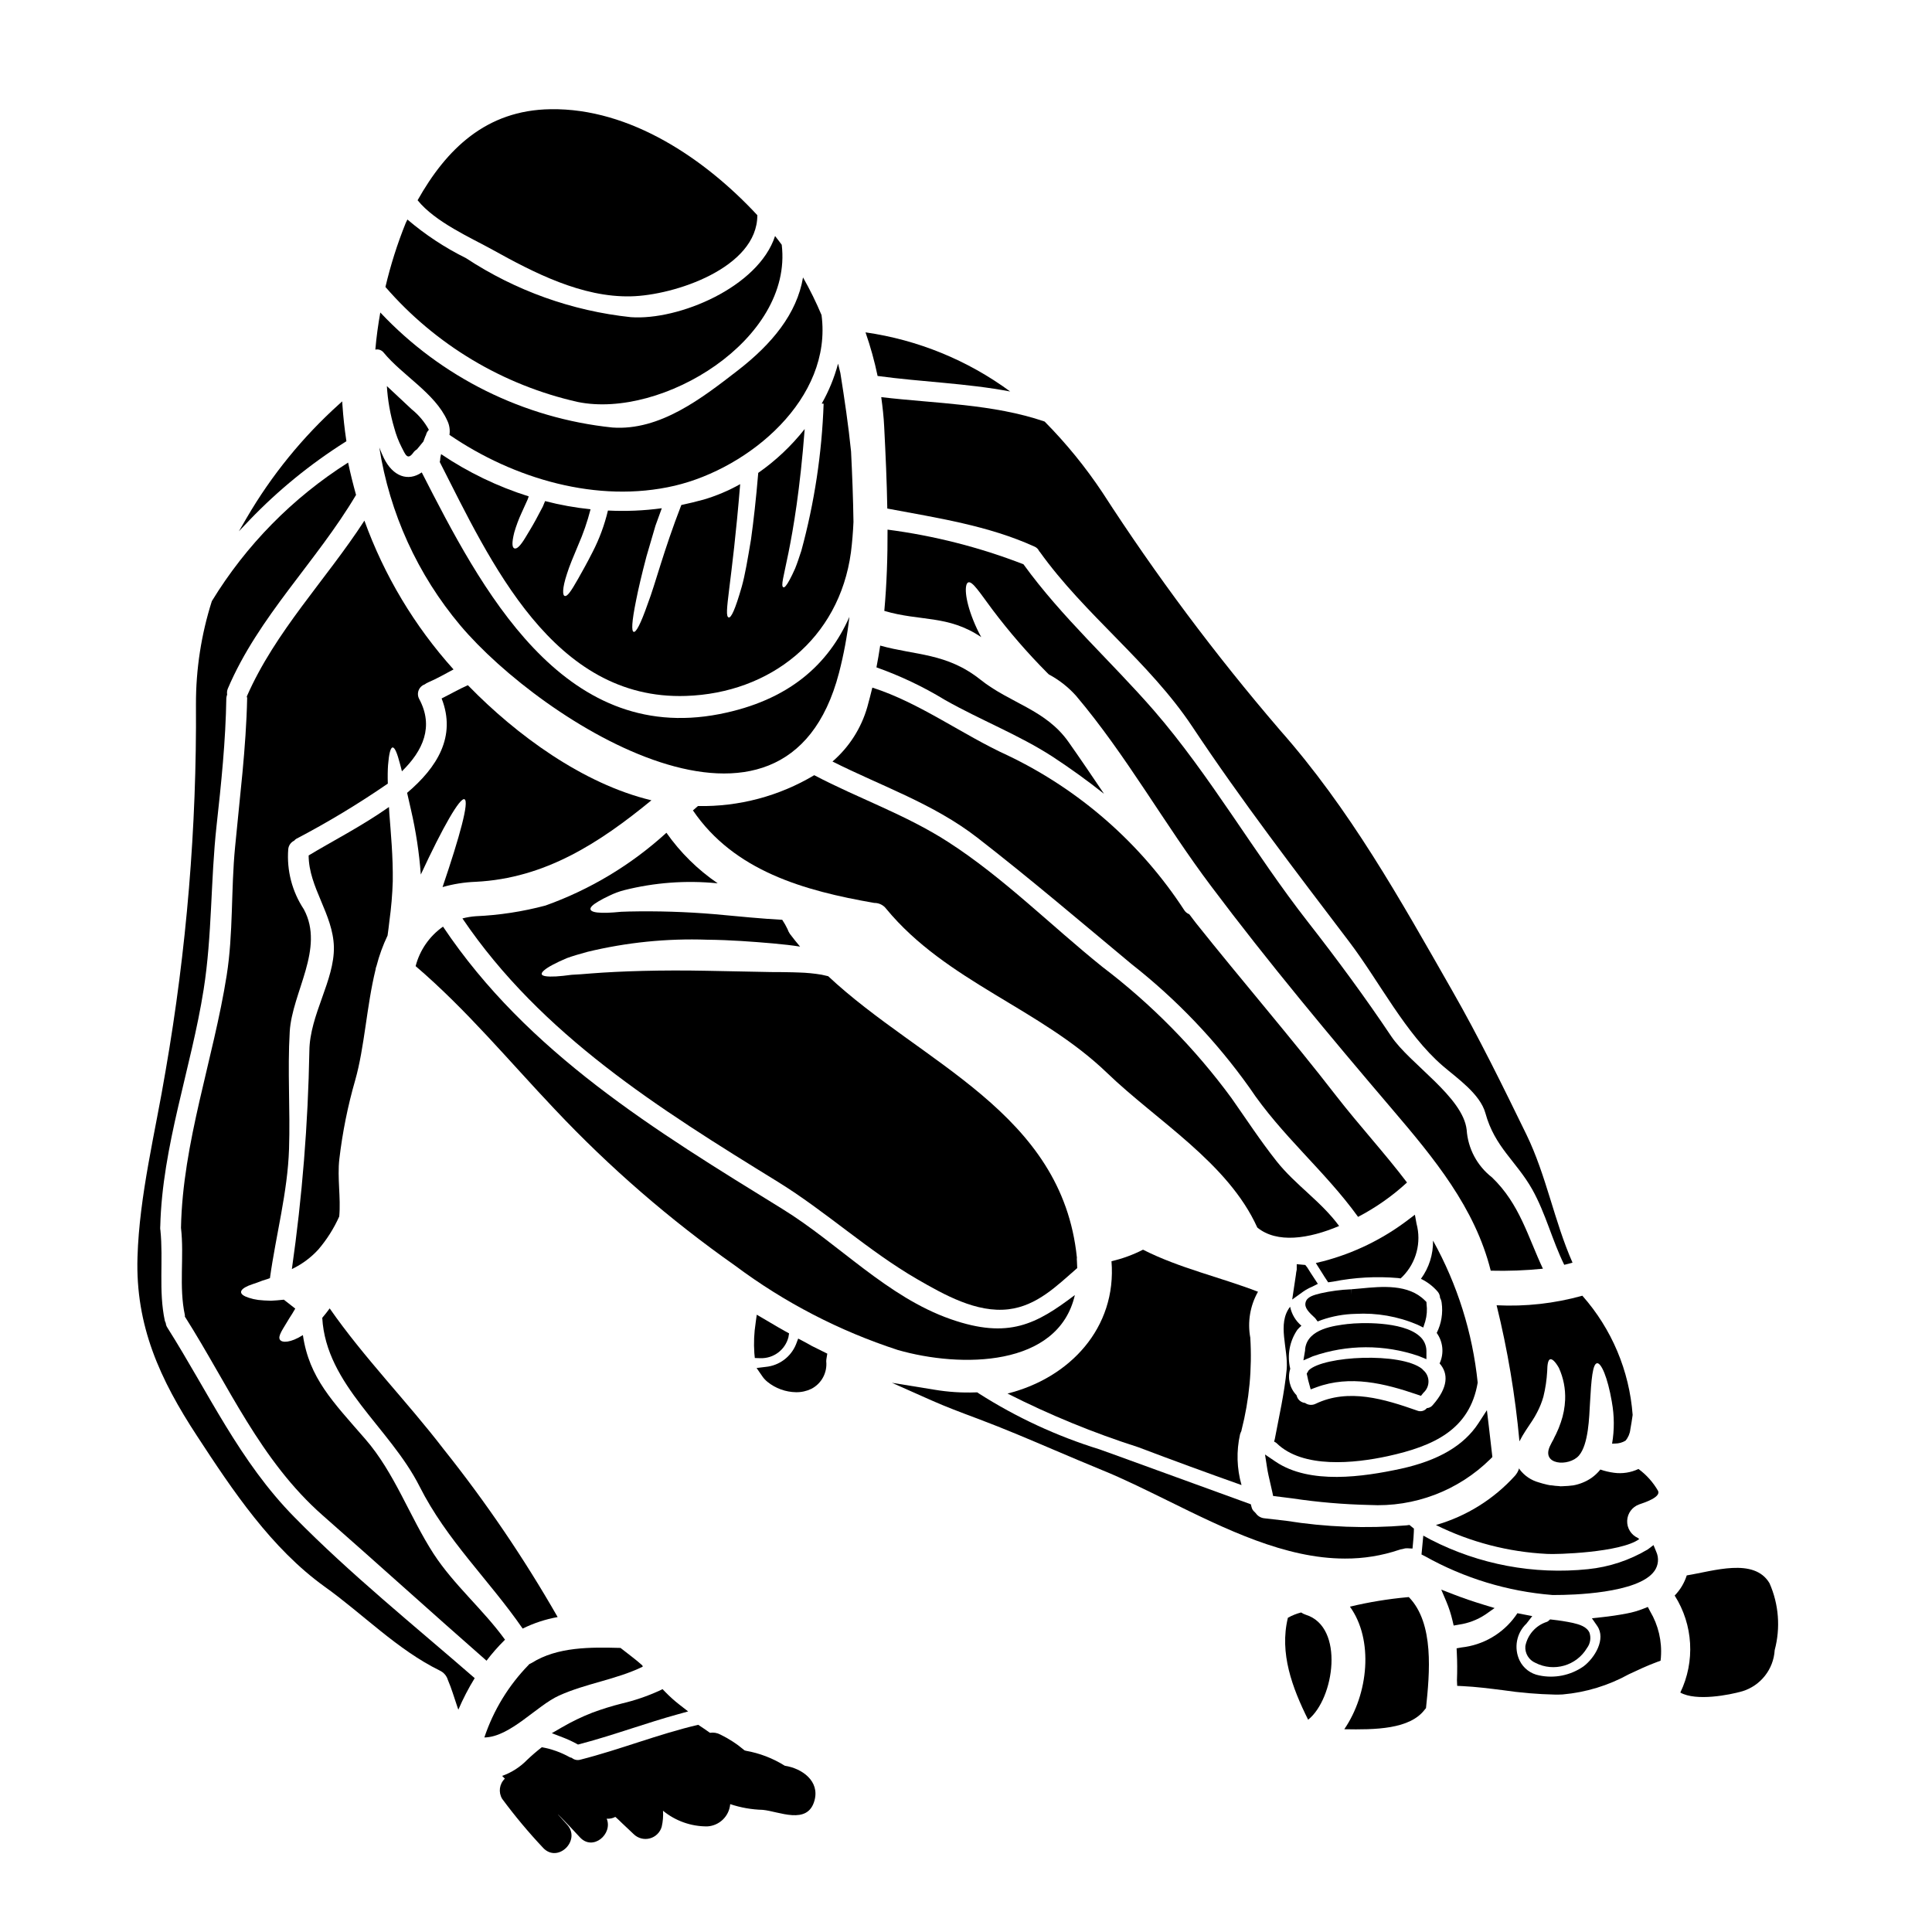 <?xml version="1.0" encoding="UTF-8"?>
<!-- Uploaded to: SVG Repo, www.svgrepo.com, Generator: SVG Repo Mixer Tools -->
<svg fill="#000000" width="800px" height="800px" version="1.1" viewBox="144 144 512 512" xmlns="http://www.w3.org/2000/svg">
 <g>
  <path d="m490.92 510.65 0.426 1.551 1.508-0.559c8.926-3.297 18.105-1.02 26.734 1.934l0.98 0.34 0.648-0.812h-0.004c0.871-0.766 1.363-1.867 1.352-3.023-0.008-1.156-0.52-2.25-1.402-2.996l-0.309-0.332c-5.617-4.438-26.051-3.465-30.035 0.395l-0.523 0.879 0.18 0.789c0.121 0.625 0.258 1.242 0.445 1.836z"/>
  <path d="m519.97 503.36 2.047 0.84v-2.215c-0.016-1.523-0.699-2.965-1.875-3.938-4.516-3.984-15.969-3.543-18.781-3.184h-0.141c-3.68 0.449-10.523 1.273-11.316 6.402v0.004c-0.035 0.184-0.047 0.375-0.035 0.562l-0.453 2.68 2.492-1.078c9.082-3.168 18.965-3.195 28.062-0.074z"/>
  <path d="m522.02 489.04-0.395-0.395c-4.375-4.406-11.414-3.734-17.055-3.188-0.883 0.082-1.738 0.164-2.551 0.223l0.105 1.473-0.141-1.473c-2.68 0.113-5.344 0.465-7.961 1.051-1.887 0.473-3.664 0.914-4.031 2.426-0.348 1.422 0.82 2.574 2.539 4.164l0.66 0.883 1.035-0.395v-0.004c2.891-1.004 5.918-1.551 8.977-1.617 5.629-0.32 11.258 0.664 16.445 2.871l1.531 0.754 0.527-1.621c0.43-1.508 0.547-3.09 0.344-4.644z"/>
  <path d="m481.83 525.39c-0.043 0.219-0.102 0.434-0.18 0.645 0.223 0.105 0.438 0.238 0.637 0.391 6.953 6.859 20.742 5.367 29.465 3.477 12.262-2.684 21.746-7.047 23.852-19.488-1.355-13.215-5.383-26.02-11.836-37.637 0.066 3.637-1.059 7.191-3.203 10.125 1.691 0.812 3.199 1.965 4.426 3.387 0.395 0.457 0.621 1.039 0.641 1.648 0.223 0.406 0.367 0.852 0.426 1.309 0.383 2.734-0.074 5.523-1.312 7.992 1.695 2.359 1.988 5.449 0.766 8.082 2.363 2.684 2.316 6.34-1.801 11.02l-0.004 0.004c-0.383 0.488-0.957 0.789-1.574 0.82-0.621 0.773-1.684 1.039-2.594 0.645-8.602-3.019-18.148-5.981-26.871-1.797v-0.004c-0.902 0.461-1.984 0.379-2.805-0.211-1.078-0.105-1.969-0.875-2.227-1.926-0.031-0.059-0.031-0.09-0.062-0.148-1.789-1.852-2.422-4.535-1.645-6.988-0.867-3.559-0.18-7.316 1.891-10.34 0.328-0.379 0.688-0.734 1.066-1.066-1.535-1.293-2.586-3.066-2.988-5.035-3.543 4.547-0.43 11.168-0.918 16.625-0.586 6.246-1.988 12.312-3.148 18.473z"/>
  <path d="m490.47 479.94-0.551-0.711-2.273-0.207v1.477l-0.004-0.004c-0.105 0.469-0.184 0.941-0.227 1.418l-0.969 6.477 2.863-2.062c0.734-0.52 1.527-0.957 2.359-1.305l1.574-0.789-0.969-1.48c-0.617-0.93-1.227-1.859-1.805-2.812z"/>
  <path d="m546.67 525.97c0.512-1.008 1.082-1.984 1.707-2.926 0.582-0.855 1.129-1.707 1.68-2.531 0.469-0.707 0.898-1.441 1.281-2.195 0.703-1.328 1.266-2.727 1.676-4.172 0.547-2.223 0.883-4.488 1.008-6.773 0.031-1.832 0.242-2.992 0.789-3.148 0.543-0.156 1.375 0.637 2.316 2.285v0.004c1.199 2.648 1.766 5.539 1.648 8.445-0.086 2.027-0.465 4.031-1.129 5.949-0.355 1.074-0.785 2.129-1.281 3.148-0.242 0.461-0.492 0.949-0.703 1.438-0.273 0.457-0.516 0.945-0.758 1.434-2.836 5.394 4.91 5.856 7.535 2.805 2.559-2.992 2.711-10.234 2.926-13.91 0.34-6.25 0.703-10.461 1.895-10.551 1.066-0.09 2.754 3.598 3.906 10.277l-0.008-0.004c0.668 3.652 0.688 7.391 0.059 11.047 0.242-0.031 0.551 0 0.789-0.031 0.977 0 1.934-0.266 2.773-0.766 0.715-0.844 1.16-1.887 1.277-2.988 0.242-1.25 0.43-2.562 0.609-3.812h0.004c-0.863-11.715-5.543-22.82-13.328-31.613-7.391 2.059-15.062 2.914-22.723 2.531 2.922 11.852 4.941 23.906 6.051 36.059z"/>
  <path d="m498.88 468.9c-4.789-6.527-11.527-10.824-16.531-17.109-4.301-5.43-8.023-11.133-11.984-16.77v-0.004c-9.68-13.188-21.215-24.91-34.242-34.801-13.48-10.828-26.293-23.73-40.871-33.094-11.195-7.227-23.758-11.527-35.473-17.688-9.301 5.551-19.973 8.383-30.805 8.176-0.07 0.039-0.133 0.09-0.184 0.152-0.367 0.336-0.758 0.668-1.156 1.004 10.918 16.043 29.402 21.289 48.066 24.52h0.062c1.227 0.004 2.379 0.59 3.109 1.574 15.922 19.285 40.777 26.371 58.496 43.461 13.211 12.719 32.086 23.848 39.832 40.988 5.207 4.258 13.625 3.008 21.68-0.41z"/>
  <path d="m518.96 465.91-1.914 1.449c-6.66 5.051-14.25 8.746-22.336 10.871l-2.004 0.484 1.742 2.754c0.328 0.527 0.648 1.059 1.008 1.574l0.523 0.789 1.367-0.199c5.637-1.113 11.398-1.43 17.121-0.941l0.707 0.105 0.523-0.5h0.004c3.633-3.688 5.035-9.023 3.688-14.02z"/>
  <path d="m376.27 320.86c6.312 2.238 12.383 5.121 18.105 8.605 9.332 5.305 19.578 9.242 28.574 15.066 4.789 3.148 9.305 6.402 13.633 9.84-3.109-4.606-6.223-9.211-9.422-13.754-6.043-8.574-15.465-10.234-23.332-16.5-8.938-7.109-17.172-6.406-26.566-9.027-0.289 1.93-0.629 3.852-0.992 5.769z"/>
  <path d="m302.67 382.83c0.762-0.457 1.707-0.945 2.805-1.465l0.004 0.004c1.258-0.621 2.578-1.113 3.934-1.465 8.027-2.023 16.348-2.644 24.586-1.832h0.18c-5.289-3.609-9.887-8.141-13.57-13.383-9.301 8.492-20.195 15.047-32.055 19.289-6.047 1.609-12.25 2.562-18.5 2.832-1.184 0.09-2.359 0.285-3.508 0.582 20.953 30.926 52.152 50.445 83.508 69.75 12.812 7.898 24.008 18.328 37.027 25.863 7.047 4.059 15.707 8.996 24.219 7.961 7.535-0.918 12.781-6.223 18.176-10.918-0.031-0.672-0.059-1.316-0.09-2.016v0.004c-0.035-0.246-0.035-0.492 0-0.734v-0.031c-3.938-38.551-41.145-51.387-65.91-74.57-0.582-0.148-1.129-0.273-1.738-0.395-1.98-0.332-3.977-0.527-5.981-0.582-1.035-0.059-2.254-0.059-3.543-0.09-1.285-0.031-2.531-0.031-3.84-0.031-5.246-0.09-11.02-0.211-17.078-0.336-12.047-0.242-22.906 0.094-30.59 0.699-1.926 0.184-3.691 0.277-5.246 0.367-1.574 0.215-2.992 0.367-4.117 0.43-2.289 0.121-3.629-0.062-3.781-0.578s0.883-1.438 2.898-2.504c1.008-0.547 2.254-1.125 3.75-1.766 1.523-0.551 3.352-1.098 5.398-1.648l-0.004-0.004c10.406-2.523 21.109-3.609 31.812-3.231 6.219 0.062 12.074 0.52 17.383 0.977 1.316 0.152 2.625 0.277 3.879 0.395 1.098 0.121 2.191 0.277 3.352 0.457-0.914-1.098-1.832-2.195-2.684-3.352l-0.004-0.004c-0.27-0.395-0.488-0.828-0.641-1.281-0.406-0.855-0.875-1.684-1.402-2.469-5.277-0.277-11.469-0.887-18.027-1.496-7.516-0.629-15.059-0.863-22.598-0.699-1.355 0.012-2.711 0.09-4.055 0.242-1.055 0.086-2.113 0.117-3.172 0.09-1.766-0.031-2.805-0.336-2.961-0.887-0.152-0.547 0.66-1.289 2.184-2.176z"/>
  <path d="m552.89 480.22c-3.996-8.477-6.16-17.168-13.512-24.215h-0.004c-3.922-3.051-6.359-7.633-6.691-12.594-0.977-8.723-15.066-17.445-19.98-24.766-6.984-10.43-14.395-20.469-22.113-30.348-14.117-18.055-25.863-38.793-40.777-55.996-11.414-13.113-24.367-24.645-34.586-38.762h0.004c-11.594-4.496-23.691-7.578-36.023-9.184 0.031 7.199-0.211 14.398-0.855 21.535 9.516 2.832 16.871 1.008 25.684 6.953-0.793-1.438-1.496-2.926-2.106-4.457-2.363-5.902-2.316-9.578-1.371-10.031 1.098-0.52 3.199 2.867 6.465 7.227 4.41 5.848 9.211 11.395 14.367 16.594l0.551 0.547c2.723 1.453 5.168 3.371 7.227 5.672 13.359 15.801 23.422 34.039 35.836 50.512 15.035 20.039 31.656 39.953 47.914 59.016 11.07 12.988 21.965 26.109 26.141 42.82 4.617 0.117 9.234-0.059 13.832-0.523z"/>
  <path d="m480.66 537.15c0.176 0.754 0.355 1.512 0.516 2.266l0.215 1.031 5.172 0.648v0.004c6.723 1.004 13.496 1.582 20.289 1.734 11.957 0.652 23.629-3.781 32.141-12.203l0.496-0.5-0.074-0.699c-0.277-2.535-0.582-5.117-0.887-7.668l-0.484-4.051-2.219 3.422c-3.871 5.957-10.629 9.918-20.609 12.105-9.895 2.133-24.09 4.258-33.172-1.887l-2.801-1.895 0.52 3.344c0.215 1.445 0.559 2.898 0.898 4.348z"/>
  <path d="m446.91 475.18c-2.648 1.355-5.453 2.383-8.355 3.051 1.434 17.66-11.07 30.957-27.551 35.074 11.152 5.656 22.742 10.414 34.656 14.223 9.09 3.445 18.211 6.789 27.359 10.031v0.004c-1.258-4.379-1.395-9.004-0.395-13.449 0.098-0.316 0.223-0.621 0.367-0.918 0.031-0.09 0-0.148 0.031-0.211 2.047-7.992 2.828-16.258 2.316-24.492-0.77-4.168-0.047-8.48 2.043-12.168-10.129-3.906-20.773-6.223-30.473-11.145z"/>
  <path d="m251.89 354.11c0.336 1.434 0.668 2.898 1.035 4.543 1.301 5.629 2.168 11.348 2.594 17.109 5.852-12.625 10.398-20.527 11.586-19.945 1.25 0.609-1.18 9.609-5.824 23.27 2.859-0.824 5.812-1.293 8.785-1.402 18.453-0.918 32.879-10.371 46.57-21.598-18.234-4.359-35.895-17.445-48.371-30.227l-0.277-0.273c-2.363 1.035-4.637 2.363-6.953 3.508 3.953 10.07-1.188 18.273-9.145 25.016z"/>
  <path d="m582.46 560.3c1.043-1.488 1.219-3.418 0.465-5.07l-0.727-1.766-1.527 1.152h-0.004c-4.828 2.879-10.23 4.664-15.824 5.231-14.359 1.492-28.844-1.223-41.684-7.82l-1.969-1.07-0.477 4.996 0.902 0.457v-0.004c10.383 5.828 21.902 9.336 33.766 10.285h0.789c4.051 0.008 22.078-0.344 26.289-6.391z"/>
  <path d="m560.82 574.09c-1.77-0.375-3.559-0.66-5.356-0.852l-0.668-0.082-0.496 0.445h-0.004c-0.125 0.113-0.277 0.191-0.441 0.234-2.891 0.961-5.039 3.406-5.621 6.398-0.16 1.898 0.914 3.691 2.672 4.441 4.879 2.496 10.859 0.773 13.668-3.938 0.867-1.156 1.113-2.664 0.66-4.039-0.707-1.617-2.641-2.195-4.414-2.609z"/>
  <path d="m238.14 430.23c2.473-8.695 3.019-19.613 5.367-29.191l0.004 0.004c0.031-0.371 0.125-0.73 0.27-1.066 0.715-2.773 1.695-5.473 2.93-8.055 0.184-1.277 0.34-2.562 0.488-3.871v-0.004c0.48-3.469 0.777-6.961 0.887-10.461 0.09-6.648-0.52-12.84-0.914-18.105-0.031-0.551-0.062-1.07-0.094-1.617-7.258 5.117-15.523 9.332-21.285 12.84 0.027 8.477 6.465 15.523 6.691 24.219 0.18 8.902-6.406 17.996-6.5 27.598-0.348 19.344-1.895 38.648-4.637 57.801l0.367-0.184h-0.004c2.492-1.234 4.731-2.914 6.609-4.961 2.277-2.648 4.156-5.613 5.582-8.805 0.457-4.941-0.551-10.234 0.027-15.215 0.828-7.078 2.238-14.078 4.211-20.926z"/>
  <path d="m244.53 262.61c2.719 17.383 10.145 33.691 21.473 47.152 21.594 25.586 86.16 66.824 100.34 12.562 1.266-4.879 2.188-9.84 2.758-14.848-5.555 12.562-15.984 22.172-34.465 25.773-41.781 8.105-63.219-33.43-78.867-64.055-3.602 2.5-7.656 1.098-10.062-3.84-0.43-0.883-0.82-1.801-1.176-2.746z"/>
  <path d="m250.46 262.57c0.949 1.801 1.496 3.57 3.082 1.375v-0.004c0.254-0.348 0.574-0.637 0.945-0.852 0.551-0.699 1.129-1.375 1.707-2.074 0.152-0.457 0.336-0.914 0.52-1.371 0.031-0.102 0.086-0.195 0.156-0.277 0.109-0.555 0.383-1.062 0.785-1.461-1.141-2.094-2.684-3.938-4.543-5.43-2.168-2.074-4.426-4.09-6.59-6.164h0.004c0.227 3.773 0.887 7.512 1.965 11.137 0.473 1.77 1.133 3.488 1.969 5.121z"/>
  <path d="m373.86 331.32c-1.602 5.629-4.812 10.664-9.242 14.488 12.965 6.527 26.766 11.164 38.398 20.191 13.879 10.766 27.328 22.234 40.809 33.457 11.949 9.375 22.488 20.414 31.297 32.785 8.504 12.723 19.918 21.992 28.699 34.129 0.031 0.062 0.031 0.094 0.062 0.121 4.711-2.449 9.082-5.519 12.988-9.117-5.902-7.777-12.625-15.066-18.695-22.871-12.109-15.645-24.98-30.5-37.301-45.965-0.578-0.73-1.129-1.523-1.707-2.254l-0.004-0.004c-0.523-0.195-0.969-0.547-1.281-1.008-11.543-17.738-27.75-31.953-46.84-41.082-11.863-5.394-23.332-13.969-35.863-17.965-0.434 1.707-0.832 3.383-1.32 5.094z"/>
  <path d="m378.32 257.12c0.367 7.168 0.699 14.43 0.824 21.648 13.238 2.5 26.688 4.484 39.039 10.098l-0.004-0.004c0.547 0.238 0.98 0.676 1.219 1.223 0.031 0.059 0.121 0.09 0.152 0.152 11.957 16.711 29.004 29.184 40.383 46.27 13.113 19.73 27.355 38.277 41.664 57.125 7.957 10.492 14.824 24.277 24.766 32.852 3.719 3.199 9.879 7.41 11.285 12.504 2.469 9.023 8.172 12.719 12.414 20.219 3.566 6.375 5.273 13.48 8.477 19.98 0.73-0.184 1.465-0.336 2.195-0.578-4.852-10.98-6.922-23.062-12.234-33.98-6.219-12.75-12.625-25.832-19.68-38.152-13.875-24.309-27.051-48.02-45.75-69.145l0.004-0.004c-17.047-19.855-32.727-40.848-46.93-62.828-4.488-6.742-9.613-13.031-15.309-18.789-13.699-4.695-28.887-4.758-43.297-6.469 0.352 2.598 0.656 5.219 0.781 7.879z"/>
  <path d="m282.51 575.59c2.934-1.449 6.055-2.477 9.273-3.051-8.918-15.586-19.023-30.461-30.223-44.5-9.73-12.691-21.074-24.188-30.191-37.301-0.641 0.883-1.316 1.734-1.969 2.5 1.008 17.809 17.875 29.035 25.773 44.648 7.238 14.367 18.402 24.766 27.336 37.703z"/>
  <path d="m490.06 571.93c-0.445-0.141-0.863-0.344-1.246-0.609-1.227 0.312-2.406 0.785-3.508 1.406-2.289 9.363 1.156 18.574 5.363 27.02 6.941-5.547 9.73-24.594-0.609-27.816z"/>
  <path d="m514.84 554.71c0.203-0.082 0.418-0.137 0.637-0.16l0.363-0.078c0.344-0.125 0.707-0.18 1.074-0.164l1.414 0.074 0.133-1.41c0.094-1.008 0.188-2.019 0.219-3.023l0.023-0.848-1.18-0.973-0.723 0.098v0.008c-10.684 0.887-21.438 0.48-32.02-1.219l-5.672-0.648c-0.934-0.082-1.777-0.574-2.312-1.344l-0.336-0.355 0.004 0.004c-0.398-0.328-0.676-0.777-0.789-1.277l-0.195-0.742-15.398-5.598c-6.797-2.477-13.598-4.949-20.398-7.414l-4.328-1.555h-0.004c-11.258-3.484-22-8.461-31.938-14.797l-0.414-0.289h-0.5c-3.633 0.133-7.273-0.109-10.863-0.711l-11.266-1.832 10.426 4.637c3.883 1.723 7.871 3.215 11.723 4.66l0.836 0.312c6.848 2.574 13.656 5.481 20.238 8.289 4.164 1.773 8.328 3.543 12.539 5.269 5.606 2.277 11.316 5.117 17.367 8.082 15.352 7.57 31.094 15.332 46.926 15.332 4.902 0.027 9.773-0.758 14.414-2.328z"/>
  <path d="m357.97 500.03-2.438-1.297-0.59 1.547v0.004c-1.359 3.316-4.441 5.609-8.008 5.953l-2.43 0.297 1.391 2.012c0.402 0.625 0.902 1.184 1.48 1.652 2.156 1.742 4.832 2.711 7.602 2.754 1.402 0.02 2.789-0.289 4.047-0.898 2.688-1.391 4.25-4.285 3.938-7.297 0.008-0.316 0.039-0.633 0.102-0.941l0.18-1.086-4.148-2.062c-0.367-0.215-0.75-0.426-1.125-0.637z"/>
  <path d="m516.93 567.28c-5.117 0.469-10.191 1.305-15.188 2.5 6.344 8.785 4.914 23.148-1.492 32.484 8.145 0.148 17.445 0.059 21.379-5.277 0.09-0.121 0.18-0.184 0.273-0.309 0.977-9.27 2.227-22.477-4.543-29.43-0.152-0.012-0.277 0.031-0.43 0.031z"/>
  <path d="m428.85 487.2c-10.129 7.656-17.508 11.773-32.883 6.402-16.898-5.902-29.645-19.977-44.59-29.191-33.73-20.797-67.586-41.387-89.973-74.844v0.004c-3.586 2.512-6.16 6.223-7.258 10.465 13.48 11.527 24.676 25.07 36.871 37.938h0.004c14.508 15.41 30.543 29.305 47.852 41.48 13.031 9.727 27.562 17.254 43.02 22.297 16.762 4.816 42.566 4.606 46.957-14.551z"/>
  <path d="m612.94 563.57c-4.086-6.891-14.887-3.203-21.93-2.074h-0.004c-0.637 2.004-1.73 3.832-3.199 5.34 4.91 7.734 5.473 17.457 1.496 25.707 4.176 2.363 13.02 0.641 16.406-0.336v0.004c4.871-1.48 8.305-5.836 8.602-10.918 1.574-5.891 1.09-12.145-1.371-17.723z"/>
  <path d="m411.71 247.75c-11.293-8.301-24.465-13.684-38.34-15.672 1.316 3.777 2.387 7.637 3.203 11.555 11.594 1.586 23.637 1.926 35.137 4.117z"/>
  <path d="m344.55 492.41-0.305 2.191 0.004 0.004c-0.414 2.644-0.527 5.328-0.34 7.996l0.125 1.285 1.289 0.043h0.238l0.004 0.004c3.445 0.094 6.496-2.199 7.371-5.531l0.176-1.043-0.926-0.508c-1.402-0.762-2.754-1.574-4.137-2.391z"/>
  <path d="m580.69 569.86-1.219 0.48c-1.383 0.547-2.812 0.961-4.273 1.234-2.231 0.434-4.473 0.766-6.852 1.02l-2.477 0.262 1.414 2.047c2.363 3.426-0.609 8.43-3.672 10.734l-0.004-0.004c-3.414 2.371-7.66 3.227-11.727 2.363-2.25-0.426-4.164-1.883-5.168-3.938-1.582-3.32-0.844-7.281 1.828-9.809l1.523-1.969-3.938-0.762-0.52 0.762c-3.379 4.676-8.586 7.695-14.32 8.312l-1.273 0.23 0.062 1.297c0.117 2.281 0.125 4.699 0.031 7.188l0.062 1.461 1.461 0.07c3.504 0.168 7.086 0.625 10.582 1.066 4.609 0.684 9.262 1.078 13.922 1.18 0.656 0 1.32 0 1.969-0.039 6.164-0.539 12.148-2.363 17.57-5.356 2.426-1.141 4.93-2.32 7.523-3.269l0.871-0.316 0.094-0.918h-0.004c0.316-4.25-0.68-8.496-2.852-12.164z"/>
  <path d="m537.61 571.89 2.473-1.742-2.894-0.879c-2.754-0.84-5.383-1.734-7.977-2.734l-3.262-1.262 1.367 3.215c0.672 1.602 1.207 3.254 1.602 4.945l0.32 1.355 1.375-0.238-0.004-0.004c2.504-0.355 4.894-1.262 7-2.656z"/>
  <path d="m571.74 534.3c-1.234-0.164-2.449-0.449-3.629-0.855-0.68 0.848-1.477 1.598-2.363 2.227-1.449 0.984-3.09 1.656-4.816 1.969-0.902 0.117-1.809 0.191-2.715 0.215l-0.668 0.027-0.461-0.059-0.902-0.062-0.914-0.121-0.461-0.031-0.637-0.121-0.277-0.062h0.004c-0.715-0.16-1.414-0.352-2.109-0.578-2-0.547-3.769-1.738-5.027-3.387-0.094-0.121-0.121-0.242-0.184-0.336h-0.004c-0.219 0.73-0.594 1.402-1.098 1.969-5.629 6.219-12.887 10.742-20.949 13.051 9.18 4.543 19.199 7.148 29.43 7.656 2.258 0.184 19.645-0.336 24.461-3.938v0.004c-0.125-0.113-0.254-0.215-0.395-0.309-1.777-0.805-2.891-2.609-2.809-4.562 0.078-1.949 1.336-3.656 3.176-4.312 1.434-0.488 5.824-1.922 5.004-3.598-1.309-2.273-3.074-4.246-5.184-5.793-2.016 0.953-4.262 1.305-6.473 1.008z"/>
  <path d="m245.67 237.44c4.941 6.012 13.57 10.738 16.836 17.965h-0.004c0.598 1.188 0.809 2.531 0.613 3.844 16.988 11.617 39.223 18.238 59.656 13.48 19.883-4.668 41.875-23.152 38.945-45.234l0.004 0.004c-1.441-3.418-3.078-6.75-4.91-9.977-1.617 9.609-8.207 17.629-17.32 24.676-9.391 7.258-20.555 16.012-33.211 15.098-23.492-2.453-45.316-13.273-61.496-30.484-0.578 3.262-1.035 6.527-1.312 9.84h0.004c0.82-0.184 1.676 0.125 2.195 0.789z"/>
  <path d="m297.12 250.53c22.387 4.574 57.07-16.562 54.047-41.664-0.578-0.762-1.156-1.574-1.766-2.316-4.426 13.57-25.559 22.414-38.219 21.504-15.605-1.656-30.586-7.019-43.691-15.648-5.574-2.758-10.789-6.195-15.523-10.23-0.125 0.301-0.27 0.598-0.43 0.883-2.231 5.519-4.031 11.199-5.394 16.988 13.301 15.348 31.164 26.027 50.977 30.484z"/>
  <path d="m362.27 250.98c-0.461 13.172-2.441 26.25-5.906 38.969-0.609 1.863-1.125 3.418-1.645 4.695-0.578 1.281-1.035 2.258-1.465 3.023-0.824 1.523-1.344 2.102-1.645 1.969-1.496-0.578 3.172-9.73 5.641-41.934v-0.004c-3.512 4.457-7.656 8.371-12.309 11.621-0.578 6.922-1.246 12.809-1.922 17.656-0.887 5.277-1.574 9.395-2.441 12.477-1.766 6.16-2.832 8.355-3.477 8.176-1.434-0.43 0.855-8.418 3.051-35.32l0.004-0.004c-3.07 1.727-6.324 3.102-9.699 4.098-1.969 0.547-3.938 1.004-5.902 1.434-4.723 12.172-6.859 20.859-8.875 26.109-1.969 5.641-3.148 7.688-3.75 7.504-0.602-0.184-0.547-2.5 0.641-8.355 0.578-2.93 1.465-6.769 2.754-11.652 0.699-2.441 1.496-5.156 2.383-8.145 0.516-1.465 1.066-2.988 1.676-4.606-4.731 0.645-9.512 0.848-14.277 0.609-0.902 3.809-2.262 7.496-4.055 10.977-1.555 3.082-2.871 5.367-3.844 7.109-1.969 3.477-2.898 4.758-3.566 4.543-0.551-0.148-0.699-1.891 0.609-5.852 0.609-1.969 1.645-4.457 2.957-7.566 1.355-3.086 2.461-6.277 3.293-9.547-4.066-0.418-8.094-1.141-12.047-2.168-0.211 0.52-0.426 1.008-0.605 1.465-0.703 1.281-1.316 2.441-1.863 3.508-1.098 2.016-2.074 3.543-2.754 4.699-1.375 2.285-2.285 3.078-2.898 2.867-0.609-0.211-0.762-1.344-0.062-4.176v-0.004c0.52-1.805 1.176-3.57 1.969-5.277 0.457-1.035 0.98-2.191 1.574-3.477 0.09-0.277 0.211-0.582 0.309-0.855l-0.004 0.004c-8.238-2.594-16.062-6.363-23.223-11.195-0.164 0.566-0.258 1.152-0.273 1.738-0.047 0.109-0.074 0.223-0.09 0.336 13.449 26.41 30.012 63.191 65.238 62.004 22.293-0.73 40.625-15.094 43.734-38.062 0.34-2.684 0.551-5.367 0.672-8.055-0.09-6.297-0.336-12.566-0.641-18.664-0.699-6.953-1.734-13.879-2.832-20.801-0.184-0.824-0.395-1.648-0.609-2.473l-0.004 0.004c-0.984 3.699-2.441 7.254-4.328 10.582z"/>
  <path d="m209.5 328.97c-0.277 13.266-1.969 26.32-3.203 39.527-1.098 11.258-0.457 22.875-2.227 34.008-3.508 22.203-11.68 44.289-12.105 66.883 0.887 7.719-0.609 15.555 1.039 23.184h-0.004c0.012 0.129 0.012 0.262 0 0.395l0.09 0.094c11.559 18.234 19.883 37.973 36.449 52.551 14.562 12.781 28.852 25.742 43.398 38.492v-0.004c1.43-1.887 2.988-3.668 4.668-5.336 0.059-0.09 0.152-0.121 0.242-0.211-5.824-8.055-13.512-14.457-18.941-22.785-6.402-9.91-10.309-21.441-18.105-30.406-8.66-9.973-14.855-16.164-16.531-27.551-3.262 2.074-5.512 2.074-6.07 1.246-0.699-0.977 0.918-3.019 2.473-5.703 0.516-0.758 1.035-1.645 1.574-2.562-0.977-0.789-2.016-1.555-3.019-2.363-1.219 0.121-2.363 0.242-3.418 0.277-1.281-0.031-2.41-0.094-3.418-0.215l0.004-0.004c-0.816-0.105-1.625-0.289-2.406-0.547-1.344-0.43-2.074-0.918-2.106-1.496-0.031-0.578 0.668-1.156 1.922-1.707 0.641-0.277 1.465-0.52 2.316-0.824 0.918-0.371 1.855-0.699 2.805-0.977 0.18-0.062 0.395-0.152 0.609-0.211 1.574-11.379 4.695-22.785 5.062-34.242 0.34-10.371-0.426-20.738 0.184-31.094 0.637-10.461 9.332-21.992 3.75-32.391h0.004c-3.125-4.707-4.586-10.324-4.148-15.953 0.09-0.977 0.688-1.836 1.574-2.258 0.152-0.191 0.336-0.359 0.547-0.488 8.375-4.387 16.477-9.277 24.266-14.637-0.062-1.863-0.031-3.543 0.059-4.879 0.242-2.988 0.641-4.668 1.219-4.695s1.219 1.523 1.969 4.422c0.152 0.578 0.336 1.219 0.488 1.895 5.613-5.492 8.508-11.867 4.574-19.184v-0.004c-0.375-0.695-0.43-1.52-0.148-2.262 0.281-0.738 0.871-1.316 1.613-1.586 0.293-0.219 0.613-0.402 0.949-0.547 2.316-0.977 4.484-2.258 6.691-3.418-10.344-11.496-18.363-24.887-23.617-39.434-10.188 15.703-23.578 29.281-31.172 46.602 0.047 0.129 0.082 0.262 0.102 0.398z"/>
  <path d="m274.52 210.18c10.98 6.102 23.699 12.66 36.66 12.352 11.5-0.242 33.551-7.535 33.52-21.504 0-0.031 0-0.031-0.027-0.031-13.777-14.824-33.613-28.395-54.777-28.055-17.109 0.242-27.633 10.629-35.227 24.125 4.66 5.793 14.18 9.973 19.852 13.113z"/>
  <path d="m314.33 585.69c-0.047-0.105-0.078-0.219-0.094-0.336-1.832-1.648-3.84-3.082-5.793-4.637-7.871-0.211-16.684-0.336-23.516 3.965-0.215 0.129-0.441 0.242-0.672 0.336-0.055 0.078-0.113 0.148-0.184 0.215-5.301 5.441-9.305 12.008-11.711 19.211 6.832-0.09 13.848-8.414 19.793-11.098 7.137-3.234 15.156-4.238 22.176-7.656z"/>
  <path d="m235.53 261.1 0.273-0.168-0.047-0.32c-0.449-2.988-0.789-6.094-1.004-9.23l-0.066-1.012-0.75 0.68h-0.004c-9.688 8.711-17.961 18.879-24.523 30.133l-2.098 3.609 2.879-3.027h-0.004c7.582-7.887 16.094-14.824 25.344-20.664z"/>
  <path d="m319.58 591.64-0.961 0.469v-0.004c-3.152 1.43-6.434 2.543-9.801 3.336-2.668 0.668-5.293 1.484-7.871 2.445-2.777 1.082-5.465 2.379-8.039 3.879l-2.676 1.551 2.891 1.105c1.215 0.465 2.398 1.008 3.543 1.625l0.512 0.277 0.562-0.145c4.652-1.223 9.289-2.719 13.777-4.164 3.938-1.262 7.992-2.574 12.012-3.68l2.836-0.789-2.328-1.805h0.004c-1.32-1.027-2.562-2.144-3.727-3.344z"/>
  <path d="m188.36 495.84c-0.246-0.363-0.391-0.781-0.43-1.219-0.059-0.184-0.18-0.367-0.242-0.578-1.707-7.961-0.367-16.043-1.18-24.066 0-0.121-0.059-0.184-0.059-0.309h-0.004c0.023-0.09 0.035-0.18 0.027-0.273 0.004-0.043-0.008-0.086-0.027-0.121 0-0.09 0.027-0.148 0.027-0.273 0.52-21.348 8.207-41.875 11.5-62.801 2.254-14.277 1.832-28.945 3.414-43.34 1.25-11.285 2.414-22.512 2.594-33.887v0.004c0.035-0.312 0.109-0.621 0.215-0.918-0.086-0.531-0.023-1.074 0.184-1.574 8.145-19.152 23.484-33.609 33.977-51.328-0.789-2.836-1.496-5.672-2.106-8.57-14.691 9.312-27.047 21.875-36.109 36.719-2.812 8.836-4.234 18.059-4.211 27.328 0.219 32.566-2.477 65.086-8.051 97.172-2.684 16.102-6.953 32.973-7.441 49.316-0.578 18.238 5.981 32.48 15.801 47.457 9.422 14.426 19.641 29.738 33.82 39.922 10.191 7.289 19.184 16.652 30.473 22.207v0.004c1.047 0.48 1.84 1.391 2.164 2.5 0.977 2.254 1.645 4.606 2.441 6.922 0.121 0.367 0.211 0.668 0.336 0.945h-0.004c1.238-2.887 2.684-5.68 4.332-8.355-15.922-13.848-33.031-27.629-47.762-42.641-14.559-14.77-22.73-32.918-33.68-50.242z"/>
  <path d="m351.98 611.94c-3.156-1.98-6.664-3.328-10.332-3.973-0.121-0.031-0.234-0.078-0.355-0.113-1.934-1.652-4.074-3.051-6.359-4.164-0.852-0.461-1.828-0.629-2.785-0.477-1.023-0.723-2.059-1.434-3.109-2.125-10.582 2.473-20.68 6.559-31.23 9.242-0.797 0.234-1.656 0.051-2.289-0.488-0.199-0.031-0.395-0.094-0.578-0.188-2.289-1.273-4.773-2.16-7.352-2.621-1.355 1.051-2.66 2.172-3.902 3.356-1.852 1.902-4.117 3.356-6.617 4.242 0.234 0.25 0.48 0.48 0.719 0.73v0.004c-1.461 1.391-1.758 3.606-0.719 5.336 3.363 4.551 6.996 8.898 10.879 13.02 3.938 4.148 10.18-2.121 6.262-6.262-0.789-0.844-1.547-1.727-2.32-2.59l0.02-0.02c1.945 1.969 3.883 3.977 5.75 6.035 3.449 3.789 8.809-0.867 7.117-4.91h-0.004c0.793 0.062 1.586-0.102 2.285-0.477 0.082 0.062 0.109 0.082 0.23 0.188 0.539 0.457 1.043 0.984 1.555 1.469l3.109 2.934c1.129 1.09 2.742 1.508 4.258 1.105 1.512-0.402 2.707-1.57 3.144-3.074 0.324-1.391 0.441-2.828 0.348-4.254 3.309 2.711 7.457 4.176 11.734 4.148 3.211-0.18 5.801-2.699 6.074-5.902 2.773 0.93 5.676 1.441 8.602 1.516 4.305 0.395 11.902 4.156 13.727-2.449 1.449-5.191-3.301-8.543-7.859-9.238z"/>
 </g>
</svg>